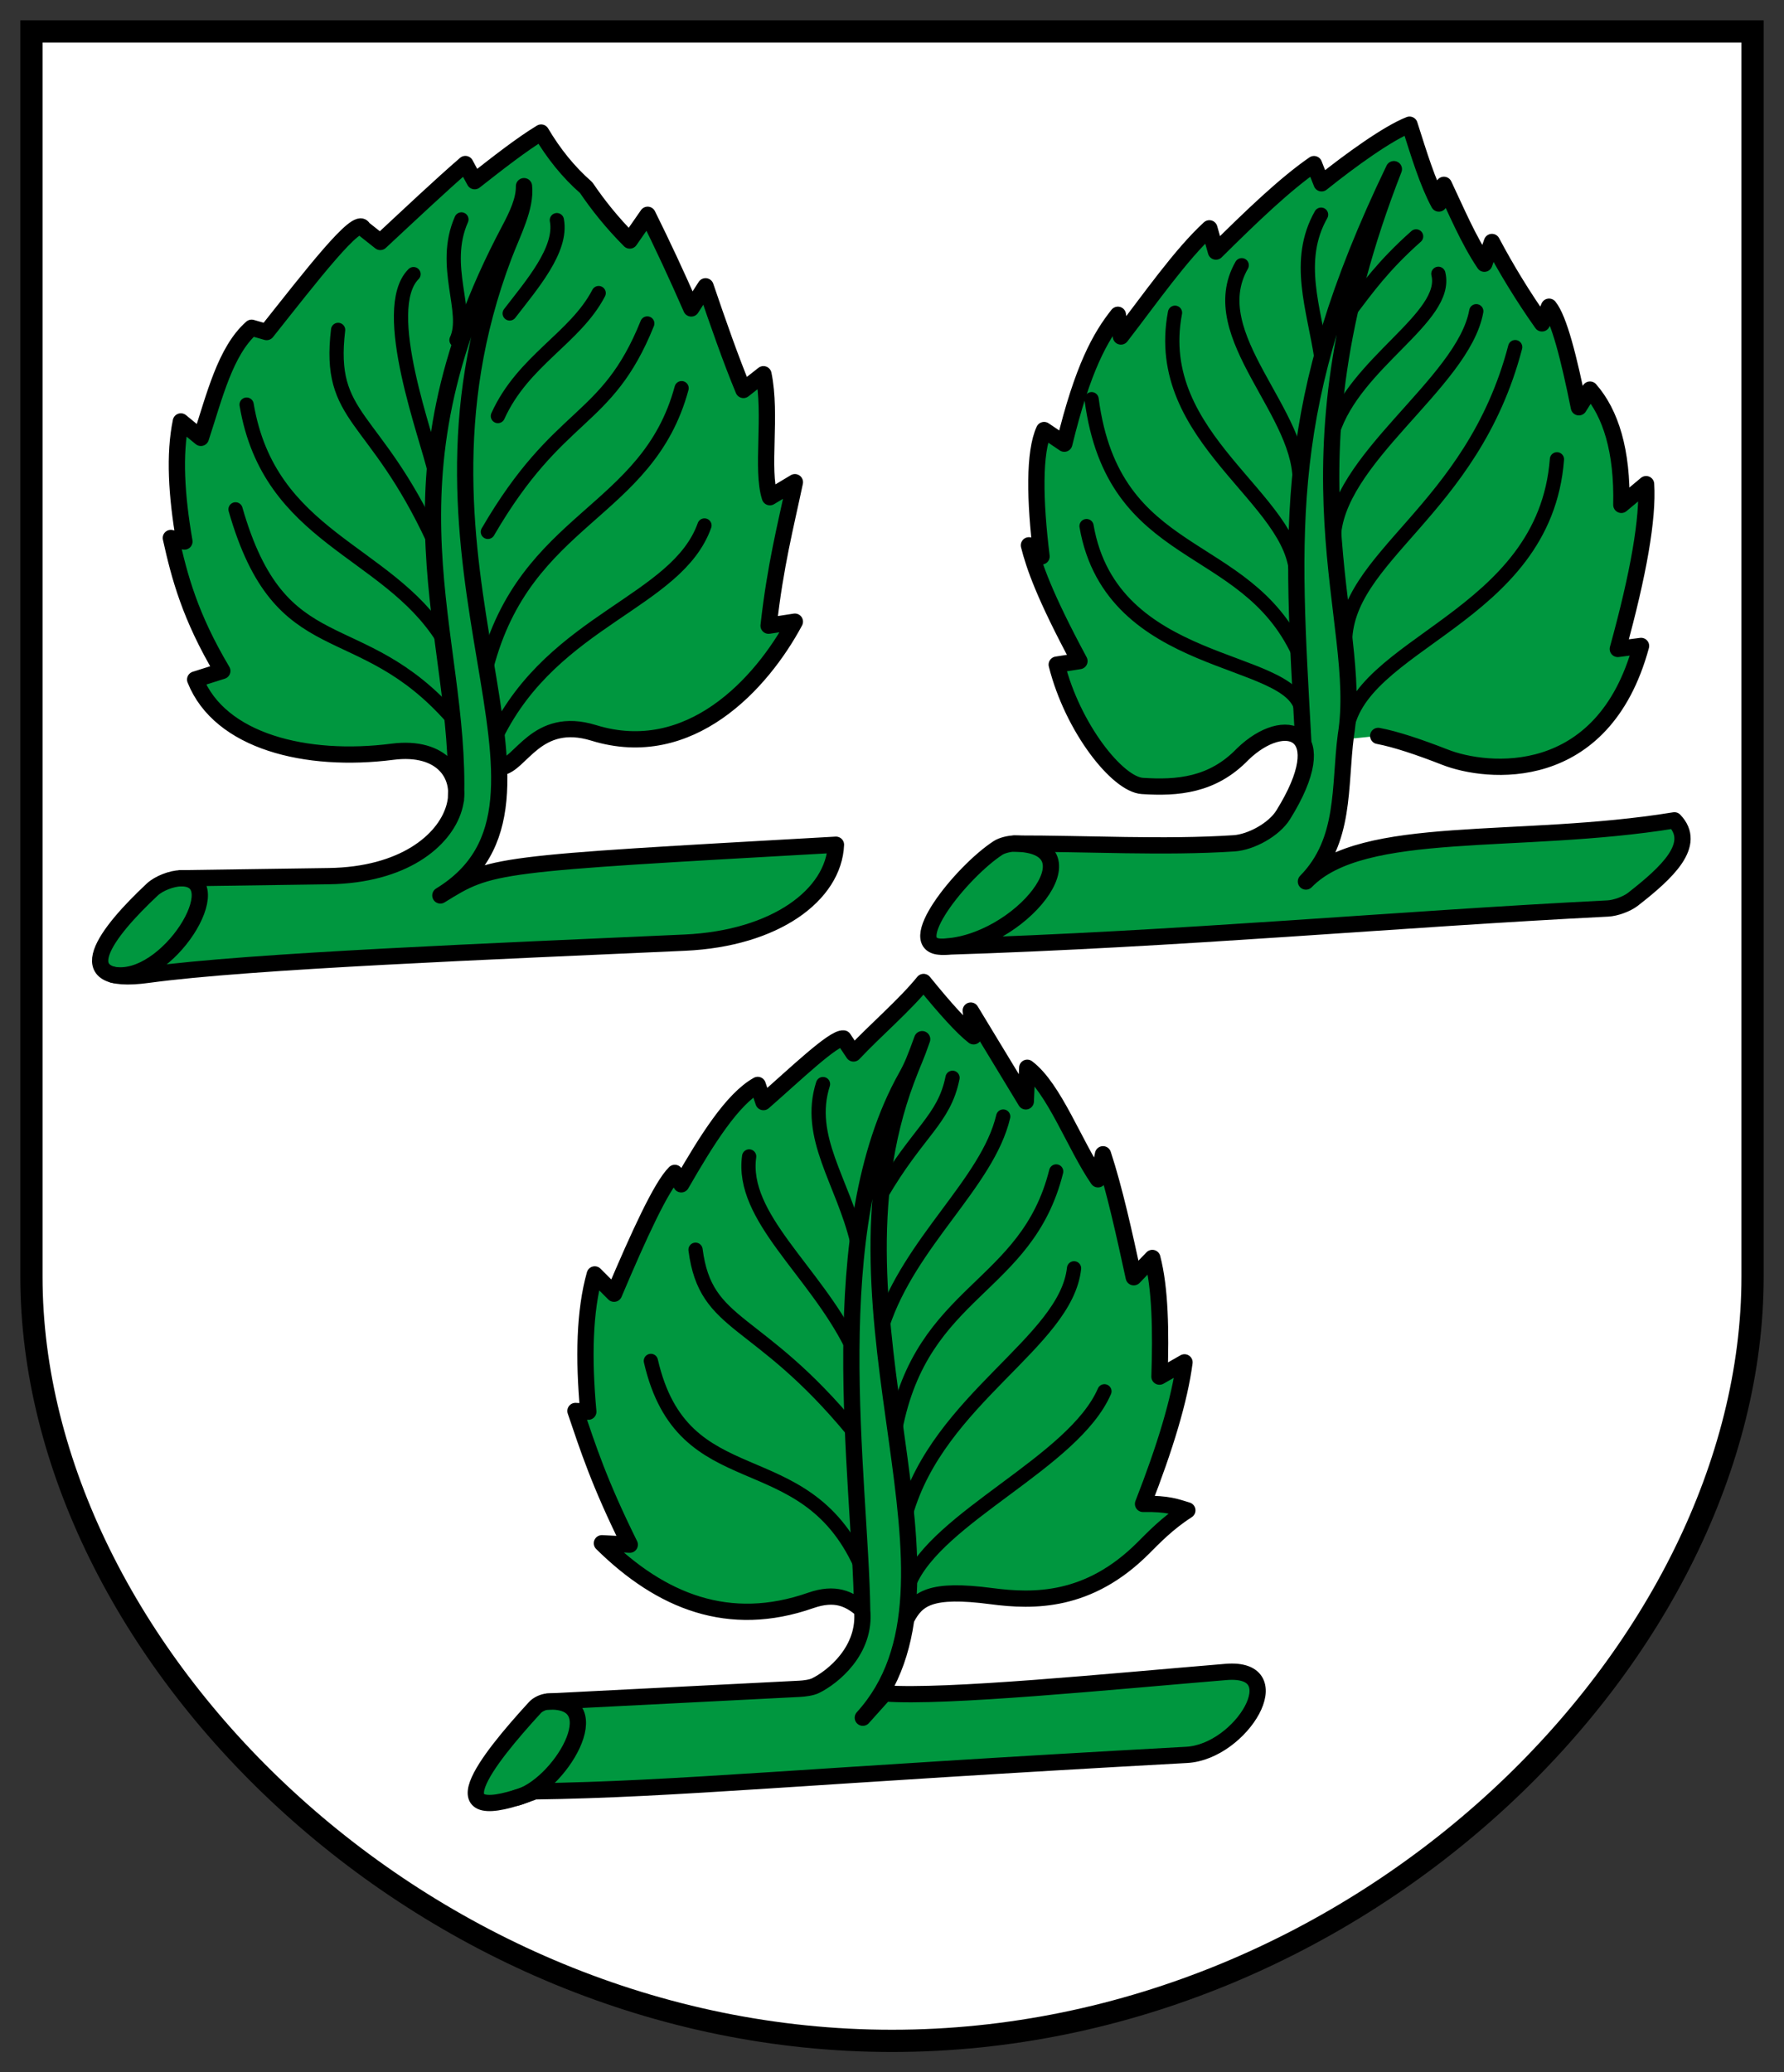 <?xml version="1.0" encoding="UTF-8" standalone="no"?>
<svg
   inkscape:version="1.1.1 (3bf5ae0d25, 2021-09-20)"
   sodipodi:docname="CoA Unteralpfen.svg"
   id="svg2130"
   version="1.1"
   viewBox="0 0 438.993 509.833"
   height="509.833"
   width="438.993"
   xmlns:inkscape="http://www.inkscape.org/namespaces/inkscape"
   xmlns:sodipodi="http://sodipodi.sourceforge.net/DTD/sodipodi-0.dtd"
   xmlns="http://www.w3.org/2000/svg"
   xmlns:svg="http://www.w3.org/2000/svg">
  <rect x="0" y="0" width="438.993" height="509.833" fill="#333333" stroke="none"/>
  <defs
     id="defs2124" />
  <sodipodi:namedview
     inkscape:pagecheckerboard="false"
     fit-margin-bottom="5"
     fit-margin-right="5"
     fit-margin-left="5"
     fit-margin-top="5"
     lock-margins="true"
     units="px"
     inkscape:snap-smooth-nodes="true"
     inkscape:snap-object-midpoints="true"
     inkscape:window-maximized="1"
     inkscape:window-y="-11"
     inkscape:window-x="-11"
     inkscape:window-height="1506"
     inkscape:window-width="2560"
     showgrid="false"
     inkscape:document-rotation="0"
     inkscape:current-layer="layer1"
     inkscape:document-units="px"
     inkscape:cy="254.66667"
     inkscape:cx="219.33333"
     inkscape:zoom="1.5"
     inkscape:pageshadow="2"
     inkscape:pageopacity="0"
     borderopacity="1.0"
     bordercolor="#666666"
     pagecolor="#333333"
     id="base"
     showguides="true"
     inkscape:guide-bbox="true"
     inkscape:snap-intersection-paths="true"
     inkscape:object-paths="true"
     inkscape:snap-grids="false"
     inkscape:snap-global="false"
     inkscape:lockguides="false"
     guidecolor="#00ffff"
     guideopacity="0.498"
     inkscape:snap-midpoints="true" />
  <g
     id="layer1"
     inkscape:groupmode="layer"
     inkscape:label="unteralpfen"
     transform="translate(-69.837,-44.083)">
    <g
       id="g38137"
       inkscape:label="coa">
      <path
         style="display:inline;opacity:1;fill:#ffffff;stroke:#000000;stroke-width:5.469;stroke-linecap:butt;stroke-miterlimit:4;stroke-dasharray:none"
         d="M 501.095,51.818 V 358.147 c 0,92.192 -96.033,188.035 -211.762,188.035 -115.729,0 -211.762,-95.843 -211.762,-188.035 V 51.818 Z"
         id="path1532"
         sodipodi:nodetypes="cszscc"
         inkscape:label="coa-0" />
      <g
         id="g38121"
         inkscape:label="leaves">
        <g
           id="g13637"
           inkscape:label="leaf-l">
          <path
             style="display:inline;opacity:1;fill:#00973f;stroke:#000000;stroke-width:4;stroke-linecap:round;stroke-linejoin:round;stroke-miterlimit:4;stroke-dasharray:none"
             d="m 408.974,225.135 c 4.372,0.824 10.062,2.746 16.419,5.224 10.243,4.035 38.917,7.062 48.261,-27.364 l -5.722,0.746 c 5.11,-18.511 7.485,-32.123 6.965,-40.549 l -6.095,5.1 c 0.302,-13.3 -2.627,-22.555 -7.712,-28.359 l -2.736,4.353 c -2.446,-12.15 -4.892,-21.749 -7.339,-24.752 l -1.741,4.105 c -4.693,-6.637 -8.793,-13.387 -12.314,-20.026 l -1.866,5.348 c -3.941,-5.866 -6.943,-13.071 -9.951,-19.404 l -1.244,4.602 c -2.818,-5.228 -4.865,-12.066 -7.214,-19.404 -5.305,2.069 -14.516,8.716 -21.643,14.429 l -1.866,-4.727 c -7.055,4.87 -15.199,12.662 -24.13,21.518 l -1.617,-5.722 c -7.053,6.489 -14.489,17.2 -21.767,26.618 l -0.746,-5.349 c -4.305,5.423 -8.648,13.067 -13.185,31.718 l -4.975,-3.358 c -2.507,5.476 -2.332,17.186 -0.622,31.096 l -3.11,-2.736 c 1.26,5 3.753,12.346 12.438,28.484 l -5.597,0.871 c 3.946,15.635 14.955,29.447 21.056,29.848 8.65,0.568 17.289,-0.118 24.718,-7.832 10.45,-10.097 22.969,-5.936 9.937,14.971 -2.235,3.585 -7.869,6.696 -12.085,6.974 -17.128,1.129 -36.038,0.03 -54.043,0.062 -1.185,0.002 -3.016,0.424 -4.009,1.069 -8.975,5.822 -24.125,24.641 -13.559,24.315 59.02,-1.843 111.44,-6.799 163.613,-9.409 1.897,-0.095 4.663,-1.098 6.161,-2.266 8.428,-6.571 15.903,-13.498 10.21,-19.421 -38.329,6.247 -76.658,0.597 -90.676,15.05 9.87,-10.044 8.175,-23.329 9.826,-35.947 4.602,-28.256 -17.288,-64.907 11.816,-139.31 -27.921,57.977 -25.163,88.105 -22.265,141.3"
             id="path1971"
             sodipodi:nodetypes="cccccccccccccccccccccccccccscsssssscccccc"
             inkscape:label="leaf-l0" />
          <path
             style="opacity:1;fill:none;stroke:#000000;stroke-width:4;stroke-linecap:round;stroke-linejoin:round;stroke-miterlimit:4;stroke-dasharray:none"
             d="m 319.448,251.619 c 20.975,0.273 1.188,24.691 -17.569,25.384"
             id="path10648"
             sodipodi:nodetypes="cc"
             inkscape:label="leaf-lc" />
          <path
             id="path11285"
             style="opacity:1;fill:none;stroke:#000000;stroke-width:3.5;stroke-linecap:round;stroke-linejoin:round;stroke-miterlimit:4;stroke-dasharray:none"
             d="m 390.109,218.705 c -2.595,-13.652 -46.775,-9.616 -52.904,-45.19 m 52.182,31.223 c -13.246,-28.546 -45.601,-21.756 -50.938,-62.443 m 50.381,43.797 c -0.01,-19.335 -35.802,-33.963 -29.858,-65.067 m 30.616,42.716 c 1.444,-17.846 -24.163,-37.026 -14.197,-54.408 m 19.629,22.932 c -1.832,-12.22 -6.503,-24.063 -0.1,-35.37 m 7.094,23.685 c 4.303,-5.643 8.151,-11.096 16.29,-18.337 m -20.571,48.213 c 5.486,-17.251 28.681,-28.244 26.044,-39.009 m -25.752,65.551 c 0.119,-19.789 31.877,-38.565 35.081,-56.346 m -32.286,82.145 c -0.423,-21.922 31.222,-32.581 41.863,-73.314 m -41.669,95.527 c 2.104,-22.955 48.933,-28.478 51.943,-67.927"
             inkscape:label="leaf-l-veins" />
        </g>
        <g
           id="g25194"
           inkscape:label="leaf-r">
          <path
             style="display:inline;opacity:1;fill:#00973f;stroke:#000000;stroke-width:4;stroke-linecap:round;stroke-linejoin:round;stroke-miterlimit:4;stroke-dasharray:none"
             d="m 193.043,232.843 c 4.884,-0.412 8.756,-12.814 22.887,-8.455 23.645,7.295 41.332,-12.104 49.505,-27.364 l -6.468,0.995 c 1.673,-14.92 4.18,-24.419 6.474,-35.307 l -6.157,3.694 c -2.198,-6.782 0.5,-20.269 -1.583,-30.256 l -4.925,3.87 c -3.108,-7.479 -6.215,-16.391 -9.323,-25.506 l -3.518,5.453 c -3.577,-8.197 -7.153,-15.842 -10.73,-23.044 l -4.398,6.333 c -4.506,-4.525 -7.877,-8.823 -10.73,-13.017 -4.381,-3.828 -8.027,-8.391 -11.082,-13.545 -4.803,2.904 -10.586,7.44 -16.359,11.962 l -2.287,-4.222 c -6.034,5.212 -13.642,12.391 -20.933,19.174 l -4.222,-3.342 c -1.189,-3.383 -12.949,11.913 -23.747,25.506 l -3.694,-1.055 c -6.505,5.752 -9.137,16.925 -12.489,27.089 l -4.925,-4.046 c -1.665,8.071 -1.1,18.168 0.88,29.552 l -3.342,-0.88 c 2.102,9.493 4.692,19.311 12.665,32.718 l -6.684,2.111 c 6.059,15.273 27.372,20.491 48.55,17.766 24.582,-3.162 21.002,30.083 -15.656,30.607 l -36.418,0.522 c -2.226,0.032 -5.394,1.242 -7.02,2.763 -11.096,10.374 -21.753,23.832 -1.066,20.991 25.013,-3.435 86.078,-5.83 132.105,-7.916 22.332,-1.012 36.658,-11.777 37.189,-24.09 -84.899,4.785 -84.754,4.669 -97.348,12.48 37.817,-23.155 -13.786,-79.969 15.656,-157.435 2.215,-5.828 5.475,-11.862 4.925,-17.063 0.039,3.454 -1.624,7.003 -3.694,10.906 -33.33,62.851 -11.677,99.162 -13.047,140.044"
             id="path13921"
             sodipodi:nodetypes="csccccccccccccccccccccccccsssssscsscsc"
             inkscape:label="leaf-r0" />
          <path
             style="opacity:1;fill:none;stroke:#000000;stroke-width:4;stroke-linecap:round;stroke-linejoin:round;stroke-miterlimit:4;stroke-dasharray:none"
             d="m 114.332,260.158 c 12.811,-0.183 -3.36,26.259 -16.739,23.729"
             id="path21504"
             sodipodi:nodetypes="cc"
             inkscape:label="leaf-rc" />
          <path
             id="path22528"
             style="opacity:1;fill:none;stroke:#000000;stroke-width:3.5;stroke-linecap:round;stroke-linejoin:round;stroke-miterlimit:4;stroke-dasharray:none"
             d="m 127.795,169.397 c 11.147,38.909 30.297,25.112 53.38,51.392 m -50.654,-77.162 c 5.533,32.838 34.489,35.671 48.187,57.415 m -25.671,-75.797 c -2.665,22.223 8.855,20.293 23.44,51.639 m -4.882,-65.36 c -8.658,8.667 3.474,40.445 5.207,48.51 m 6.579,-61.966 c -5.089,11.521 2.03,22.733 -1.215,29.679 m 24.698,-29.503 c 1.375,7.264 -6.238,15.962 -11.61,22.956 m 21.9,-5.013 c -5.771,11.084 -18.599,16.548 -24.803,30.256 m 36.764,-22.78 c -10.06,24.948 -21.625,21.018 -39.227,51.276 m 47.67,-35.357 c -8.376,31.04 -38.431,31.665 -48.034,68.635 m 53.663,-34.861 c -6.779,18.962 -37.014,22.971 -51.172,51.608"
             inkscape:label="leaf-r-veins"
             sodipodi:nodetypes="cccccccccccccccccccc" />
        </g>
        <g
           id="g38107"
           inkscape:label="leaf-b">
          <path
             style="opacity:1;fill:#00973f;stroke:#000000;stroke-width:4;stroke-linecap:round;stroke-linejoin:round;stroke-miterlimit:4;stroke-dasharray:none"
             d="m 292.868,442.362 c 2.622,-5.047 5.933,-7.563 20.946,-5.59 10.379,1.364 23.898,1.582 37.292,-11.786 2.636,-2.63 6.051,-6.215 10.906,-9.323 -2.63,-0.779 -4.679,-1.703 -10.906,-1.583 5.413,-13.845 9.01,-25.673 10.203,-34.829 l -6.157,3.518 c 0.367,-11.259 0.203,-21.667 -1.759,-29.2 l -4.574,4.749 c -2.363,-10.876 -4.742,-21.676 -7.564,-30.256 l -1.231,6.157 c -5.716,-8.283 -10.761,-22.44 -17.415,-27.441 l -0.352,8.268 -13.545,-22.34 0.704,6.333 c -2.67,-2.065 -6.829,-6.613 -12.313,-13.369 -4.773,5.864 -11.726,11.727 -17.239,17.591 l -2.463,-3.694 c -2.43,-0.298 -12.023,8.956 -19.701,15.656 l -1.407,-4.222 c -6.274,3.513 -12.548,13.536 -18.822,24.451 l -1.583,-2.814 c -3.326,3.279 -8.832,15.275 -14.952,29.728 l -4.749,-4.749 c -2.532,9.003 -2.8,20.553 -1.583,33.774 l -3.166,-0.176 c 3.09,9.052 5.747,17.497 13.369,32.894 l -6.86,-0.352 c 14.546,14.35 31.296,21.086 51.364,14.072 6.052,-2.115 9.5,-0.412 12.665,2.287 1.049,10.03 -7.318,16.67 -11.51,18.699 -0.979,0.474 -2.743,0.695 -3.833,0.75 -20.693,1.05 -41.385,2.1 -62.078,3.15 -1.007,0.051 -2.38,0.691 -3.062,1.435 -11.986,13.074 -25.665,30.432 -0.081,20.646 35.084,-0.473 66.503,-3.847 160.425,-8.971 13.498,-0.736 26.105,-21.767 9.675,-20.405 -28.192,2.337 -69.153,6.416 -83.995,5.277 l -5.365,5.981 c 30.097,-33.121 -11.452,-97.649 10.73,-156.907 1.457,-3.892 2.37,-5.75 3.87,-10.027 -1.449,4.193 -2.567,6.833 -3.87,9.147 -21.109,37.484 -11.387,98.403 -10.886,131.256"
             id="path25794"
             sodipodi:nodetypes="csscccccccccccccccccccccccccscsssscssccscsc"
             inkscape:label="leaf-b0" />
          <path
             style="opacity:1;fill:none;stroke:#000000;stroke-width:4;stroke-linecap:round;stroke-linejoin:round;stroke-miterlimit:4;stroke-dasharray:none"
             d="m 204.555,462.714 c 16.131,-0.818 2.709,21.158 -7.664,23.659"
             id="path33707"
             sodipodi:nodetypes="cc"
             inkscape:label="leaf-bc" />
          <path
             id="path34111"
             style="opacity:1;fill:none;stroke:#000000;stroke-width:3.5;stroke-linecap:round;stroke-linejoin:round;stroke-miterlimit:4;stroke-dasharray:none"
             d="m 281.586,429.039 c -14.102,-30.995 -43.7,-15.788 -51.59,-50.14 m 49.742,17.248 c -23.625,-28.642 -36.24,-25.142 -38.748,-44.601 m 38.355,23.481 c -9.197,-18.464 -27.245,-31.498 -25.162,-46.436 m 26.569,20.879 c -3.536,-14.721 -12.573,-25.636 -8.398,-38.68 m 14.259,27.25 c 9.116,-15.656 15.531,-18.438 17.615,-28.798 m -17.24,60.832 c 6.764,-20.525 25.858,-34.969 29.711,-51.298 M 290.151,395.634 c 6.626,-34.438 32.338,-34.354 39.583,-63.349 m -36.966,84.145 c 8.029,-28.166 39.39,-42.134 41.363,-60.31 m -40.606,77.58 c 6.797,-16.452 40.496,-29.838 48.082,-47.324"
             inkscape:label="leaf-b-veins" />
        </g>
      </g>
    </g>
  </g>
</svg>
